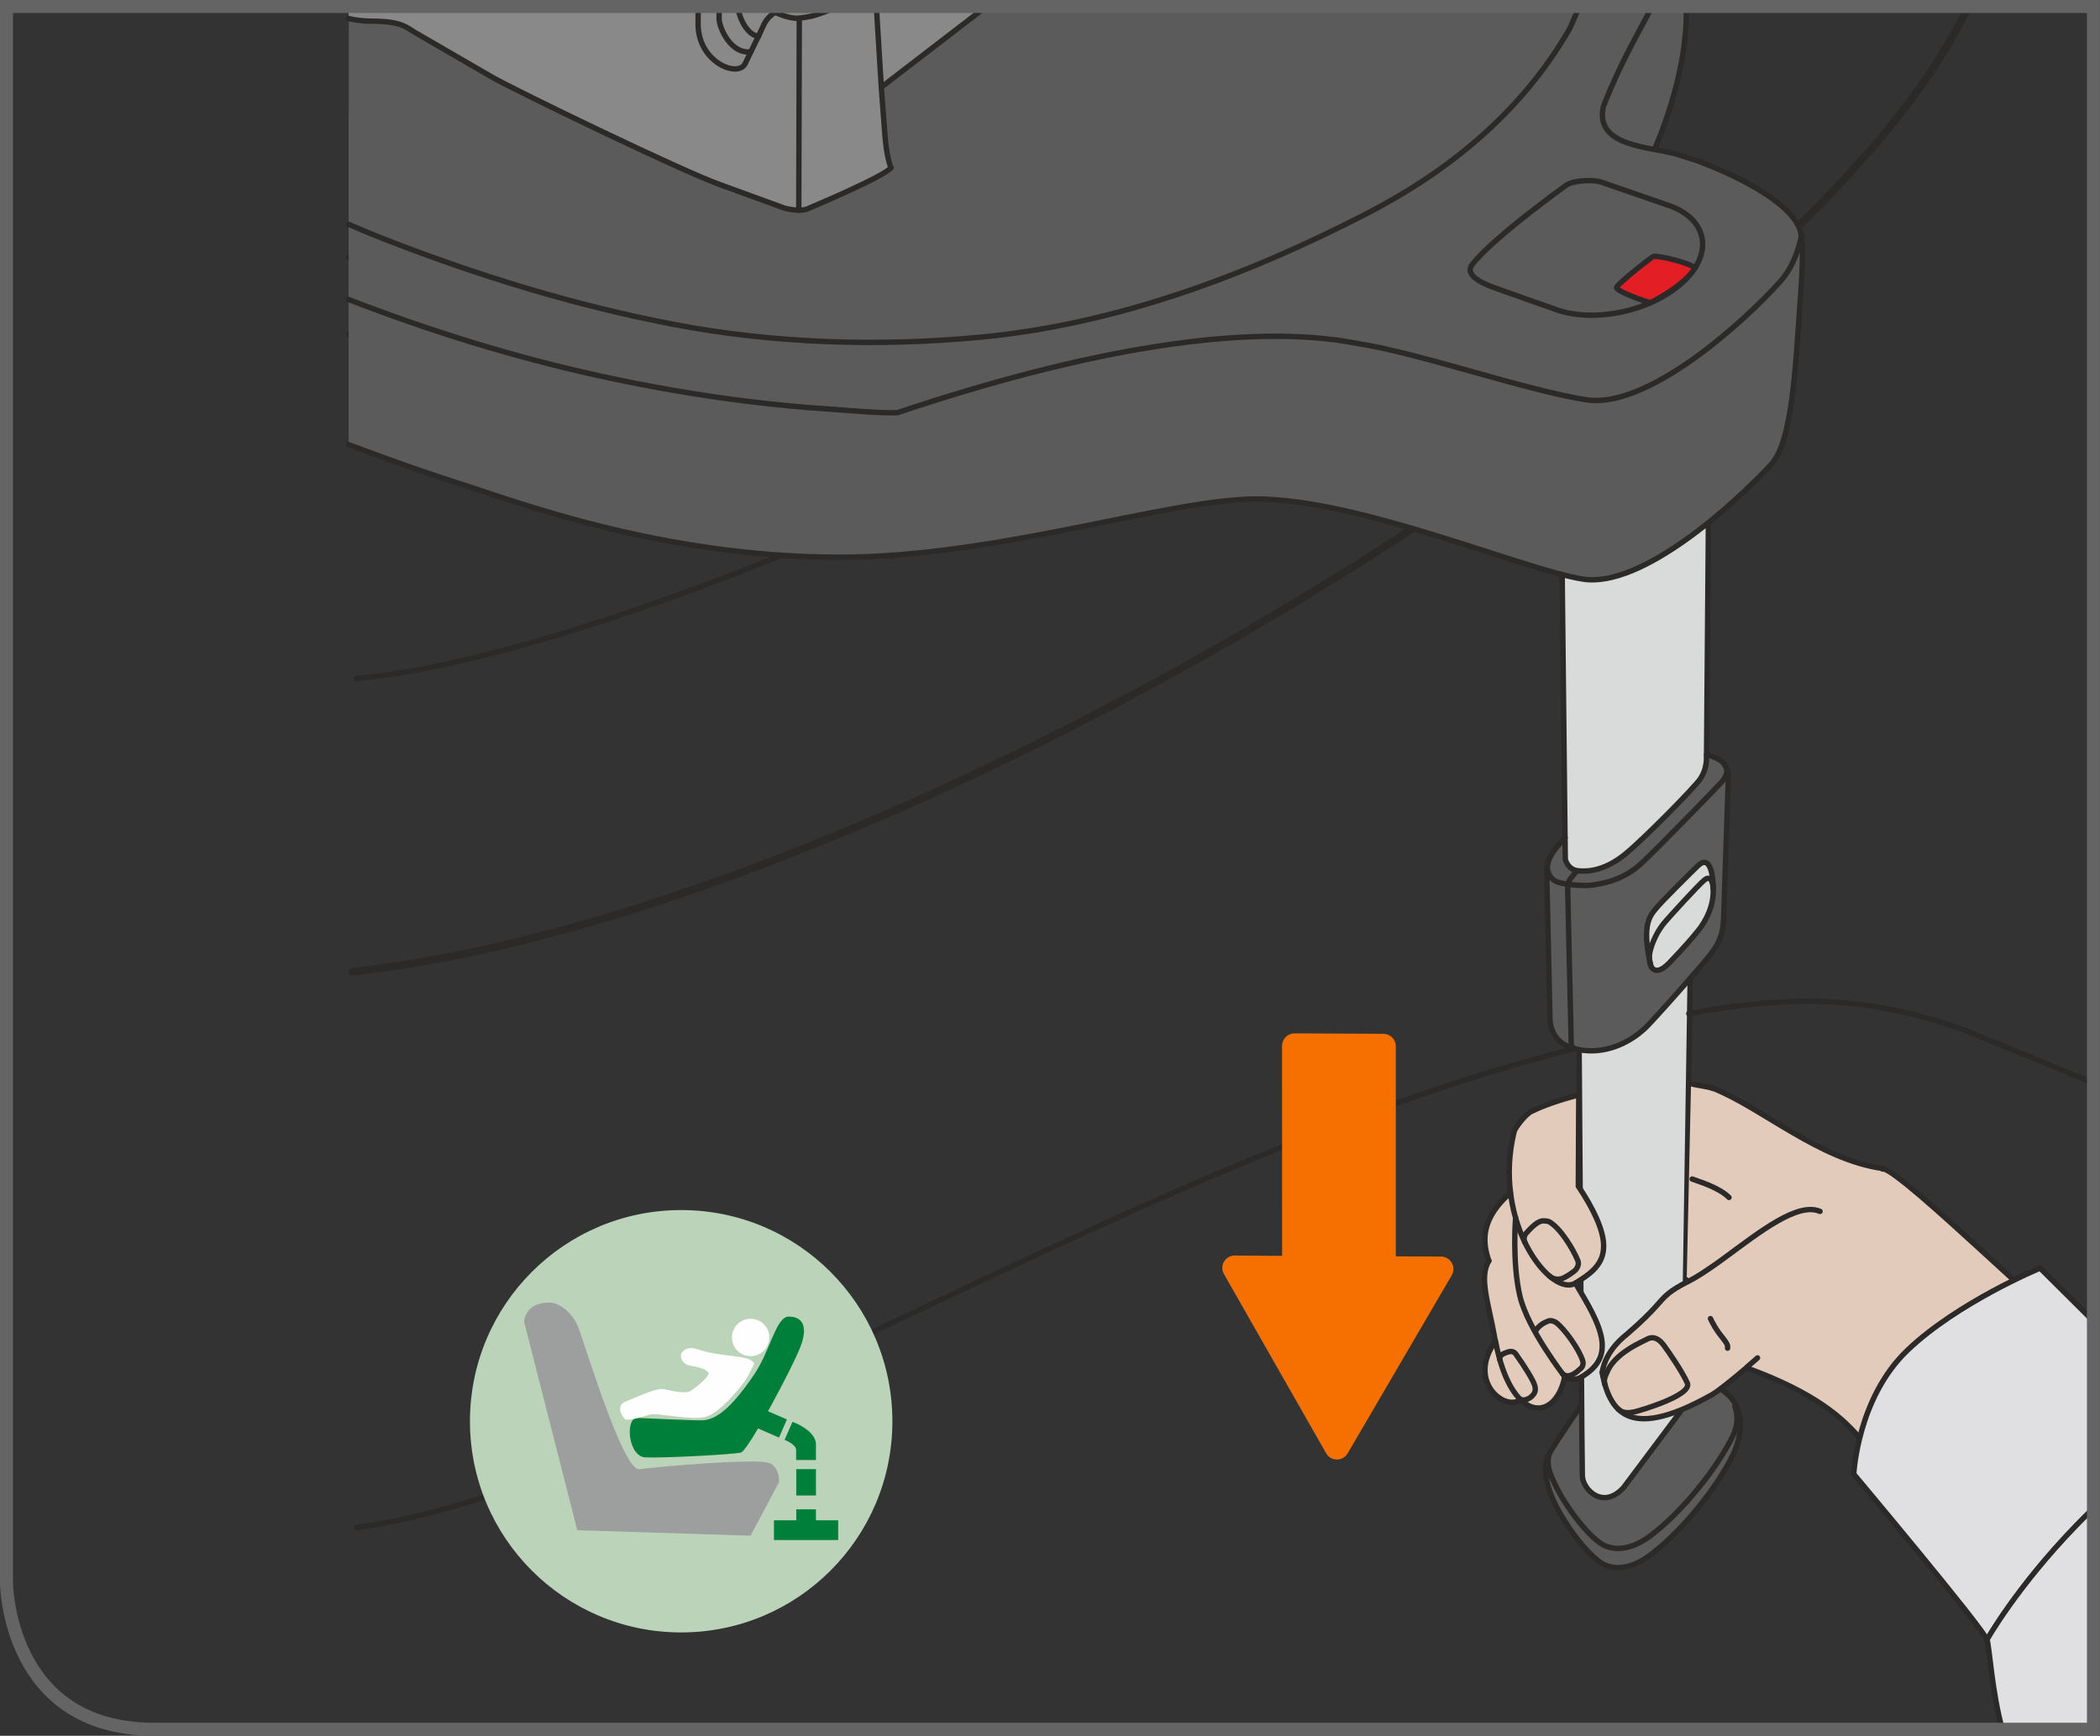 <?xml version="1.0" encoding="UTF-8"?>
<!DOCTYPE svg PUBLIC "-//W3C//DTD SVG 1.1//EN" "http://www.w3.org/Graphics/SVG/1.1/DTD/svg11.dtd">
<!-- Creator: CorelDRAW 2017 -->
<svg xmlns="http://www.w3.org/2000/svg" xml:space="preserve" width="29.723mm" height="24.572mm" version="1.1" style="shape-rendering:geometricPrecision; text-rendering:geometricPrecision; image-rendering:optimizeQuality; fill-rule:evenodd; clip-rule:evenodd"
viewBox="0 0 327.5 270.74"
 xmlns:xlink="http://www.w3.org/1999/xlink">
 <rect x="0" y="0" width="327.5" height="270.74" fill="#333333" stroke="none"/>
 <defs>
  <style type="text/css">
   <![CDATA[
    .str5 {stroke:#646464;stroke-width:2.03;stroke-miterlimit:4}
    .str3 {stroke:#2B2A29;stroke-width:0.84;stroke-miterlimit:4}
    .str2 {stroke:#2B2A29;stroke-width:0.84;stroke-linecap:round;stroke-miterlimit:4}
    .str1 {stroke:#2B2A29;stroke-width:1.19;stroke-linecap:round;stroke-linejoin:round;stroke-miterlimit:10}
    .str0 {stroke:#2B2A29;stroke-width:0.84;stroke-linecap:round;stroke-linejoin:round;stroke-miterlimit:10}
    .str4 {stroke:#2B2A29;stroke-width:0.84;stroke-linecap:round;stroke-linejoin:round;stroke-miterlimit:4}
    .fil0 {fill:none;fill-rule:nonzero}
    .fil10 {fill:#FEFEFE;fill-rule:nonzero}
    .fil2 {fill:#D9DADA;fill-rule:nonzero}
    .fil9 {fill:#9D9E9E;fill-rule:nonzero}
    .fil3 {fill:#898989;fill-rule:nonzero}
    .fil1 {fill:#5B5B5B;fill-rule:nonzero}
    .fil4 {fill:#E31E24;fill-rule:nonzero}
    .fil5 {fill:#E2CBBA;fill-rule:nonzero}
    .fil6 {fill:#E0E0E2;fill-rule:nonzero}
    .fil7 {fill:#BBD4B9;fill-rule:nonzero}
    .fil8 {fill:#007F3A;fill-rule:nonzero}
    .fil11 {fill:#F57000;fill-rule:nonzero}
   ]]>
  </style>
 </defs>
 <g id="Слой_x0020_1">
  <path class="fil0 str0" d="M55.55 105.84c51.66,-4.75 176.98,-66.32 195.2,-99.11"/>
  <path class="fil0 str1" d="M54.95 151.56c87.04,-9.5 227.91,-98.06 251.96,-150.55"/>
  <path class="fil0 str0" d="M55.55 238.26c47.12,-6.06 133.11,-65.2 203.61,-77.58"/>
  <path class="fil1" d="M261.49 213.18c1.9,0.43 5.23,1.99 7.85,4.23 0.64,0.54 1.1,1.17 1.43,1.85l-0.21 0.07c0.69,2.02 0.18,3.64 -0.32,4.66 -2.49,5.1 -7.96,11.9 -12.86,15.56 -2.44,1.83 -4.91,2.47 -7.06,1.57 -2.15,-0.9 -6.14,-5.87 -8,-9.97 -0.48,-1.04 -1.25,-2.58 -0.71,-4.41 0.55,-1.07 4.71,-7.51 5.36,-8.18l14.51 -5.38z"/>
  <path class="fil1" d="M270.29 226.88c-2.5,5.14 -7.99,11.98 -12.91,15.65 -2.45,1.83 -4.93,2.49 -7.1,1.56 -2.14,-0.91 -6.15,-5.94 -8.02,-10.07 -1.84,-4.07 -1.2,-6.23 -0.64,-7.3 -0.54,1.82 0.22,3.37 0.71,4.41 1.86,4.1 5.85,9.07 8,9.98 2.15,0.9 4.62,0.26 7.06,-1.57 4.9,-3.67 10.36,-10.47 12.85,-15.57 0.49,-1.01 1.01,-2.63 0.32,-4.65l0.21 -0.07c1.14,2.35 0.63,5.34 -0.48,7.62z"/>
  <path class="fil0 str0" d="M247.86 217.49c-0.65,0.66 -5.69,8.16 -6.24,9.24 -0.56,1.07 -1.2,3.22 0.64,7.3 1.87,4.13 5.88,9.15 8.02,10.06 2.17,0.93 4.64,0.28 7.1,-1.56 4.91,-3.67 10.41,-10.51 12.9,-15.66 1.11,-2.28 1.63,-5.27 0.48,-7.62 -0.32,-0.68 -0.79,-1.31 -1.43,-1.85 -2.62,-2.24 -5.95,-3.8 -7.85,-4.23l-0.01 0"/>
  <path class="fil0 str0" d="M241.62 226.73c-0.54,1.83 0.23,3.37 0.71,4.41 1.86,4.1 5.85,9.08 7.99,9.97 2.15,0.9 4.62,0.26 7.07,-1.57 4.89,-3.66 10.36,-10.46 12.85,-15.56 0.49,-1.01 1.01,-2.63 0.32,-4.65"/>
  <path class="fil2" d="M263.59 152.59c-2.69,3.09 -6.24,7.06 -7.1,7.85 -2.71,2.5 -6.46,4 -10.22,3.3l0.42 59.22 0.07 7.21c0.04,2.18 3.53,5.03 6.73,1.48l8.78 -11.73c0.56,-0.72 0.37,-3.59 0.34,-5.75l0.09 -3.49 0.9 -58.08zm2.95 -84.71l-0.4 49.81 -0.03 1.05c-0.13,1.22 -0.45,2.01 -0.99,2.81 -0.87,1.26 -8.64,9.21 -11.7,11.71 -3.06,2.49 -5.68,2.75 -7.33,2.57 -0.07,-0.01 -0.14,-0.02 -0.22,-0.03 -1.46,-0.29 -1.76,-1.77 -1.76,-1.77l-0.05 -3.34 -0.54 -50.03 23.01 -12.78z"/>
  <path class="fil1" d="M244.91 137.97c0,0 2.14,0.24 3.29,0.09 1.16,-0.16 4.8,-0.59 7.75,-3.36 2.95,-2.76 12,-12.11 12.5,-12.69 0.53,-0.6 1.24,-1.6 0.62,-2.59 0.49,0.75 0.52,1.56 0.49,1.9l-0.75 21.91c-0.1,2.81 -0.92,4.21 -2.17,5.79 -0.44,0.54 -1.62,1.93 -3.04,3.57 -2.69,3.09 -6.24,7.06 -7.1,7.85 -2.71,2.5 -6.46,4 -10.22,3.3 -0.22,-0.04 -0.43,-0.09 -0.65,-0.14l-0.01 -0.01c-0.5,-0.14 -0.57,-0.7 -0.57,-0.7l-0.56 -23.96c-0.01,-0.31 0,-0.59 0.03,-0.84l0.39 -0.12z"/>
  <path class="fil1" d="M246.09 135.83c1.64,0.18 4.26,-0.08 7.33,-2.57 3.06,-2.49 10.83,-10.44 11.7,-11.7 0.54,-0.8 0.86,-1.59 0.99,-2.81l0.02 -1.05c0.29,0.1 1.36,0.35 2.12,0.89 0.28,0.19 0.5,0.4 0.66,0.63 0.05,0.07 0.1,0.13 0.14,0.2 0.62,0.99 -0.08,1.99 -0.61,2.59 -0.51,0.58 -9.56,9.92 -12.5,12.69 -2.95,2.77 -6.58,3.2 -7.74,3.36 -1.15,0.15 -3.29,-0.08 -3.29,-0.08l-0.39 0.12c0.06,-0.42 0.18,-0.76 0.42,-1.06l0.87 -1.06 0.06 -0.18c0.07,0.02 0.14,0.03 0.22,0.04z"/>
  <path class="fil1" d="M244.94 137.02c-0.24,0.3 -0.36,0.64 -0.42,1.06 -0.03,0.25 -0.04,0.52 -0.03,0.84l0.55 23.96c0,0 0.07,0.56 0.57,0.71 -0.17,-0.05 -0.33,-0.09 -0.49,-0.14 -2.45,-0.76 -3.38,-2.78 -3.4,-4.58l-0.51 -23.01c0.02,-2.57 2.34,-4.51 2.87,-5.17l0.05 3.33c0,0 0.3,1.48 1.76,1.77l-0.07 0.18 -0.87 1.05z"/>
  <path class="fil0 str0" d="M243.53 80.65l0.54 50.03 0.04 3.33c0,0 0.3,1.48 1.76,1.77 0.07,0.02 0.14,0.03 0.22,0.04 1.65,0.18 4.26,-0.08 7.33,-2.57 3.06,-2.5 10.84,-10.44 11.7,-11.71 0.54,-0.8 0.86,-1.59 0.99,-2.81l0.03 -1.05 0.4 -49.81"/>
  <path class="fil0 str0" d="M268.92 119.22c-0.16,-0.23 -0.38,-0.44 -0.66,-0.63 -0.77,-0.54 -1.83,-0.79 -2.12,-0.89"/>
  <path class="fil0 str0" d="M245.62 163.59c0.22,0.05 0.44,0.11 0.65,0.14 3.77,0.7 7.52,-0.8 10.22,-3.3 0.86,-0.78 4.41,-4.76 7.1,-7.84 1.42,-1.64 2.6,-3.03 3.04,-3.57 1.24,-1.57 2.07,-2.97 2.17,-5.79l0.74 -21.91c0.03,-0.33 0,-1.15 -0.48,-1.9"/>
  <path class="fil0 str0" d="M244.08 130.68c-0.53,0.66 -2.85,2.6 -2.87,5.17l0.51 23.01c0.02,1.8 0.95,3.81 3.4,4.57 0.17,0.05 0.33,0.1 0.49,0.14"/>
  <path class="fil0 str0" d="M245.81 135.97l-0.87 1.05c-0.24,0.3 -0.36,0.65 -0.42,1.07 -0.03,0.25 -0.04,0.52 -0.03,0.84l0.55 23.96c0,0 0.07,0.56 0.56,0.7l0.01 0"/>
  <path class="fil0 str0" d="M268.92 119.22c0.05,0.07 0.1,0.13 0.14,0.2 0.61,1 -0.09,1.99 -0.61,2.6 -0.51,0.58 -9.56,9.92 -12.51,12.68 -2.94,2.77 -6.58,3.2 -7.74,3.36 -1.15,0.16 -3.29,-0.08 -3.29,-0.08l-1.23 -0.21c-2.22,-0.25 -2.53,-2.29 -2.3,-3.08"/>
  <path class="fil0 str0" d="M246.27 163.73l0.42 59.22 0.08 7.21c0.04,2.18 3.24,5.4 6.44,1.85l8.78 -11.72c0.56,-0.72 0.65,-3.96 0.62,-6.12l0.08 -3.49 0.9 -58.08"/>
  <path class="fil1" d="M54.36 2.46l1.64 0.73c0.6,0.07 1.26,0.12 1.94,0.12 4.7,0 5.4,0.97 6.74,1.75 0,0 8.77,5.08 12.04,6.97 3.27,1.89 29.75,14.75 35.8,16.86l9.76 3.56c0,0 0.8,0.33 1.96,0.33 0.61,0 1.53,-0.07 1.99,-0.33l11.8 -5.35 0.92 -0.92c-0.85,-0.85 -0.92,-3.03 -0.92,-3.03l-0.58 -9.54 16.38 -12.59 109.05 0c0.06,0.14 0.1,0.28 0.12,0.42 0.69,5.84 -4.95,22.36 -4.95,22.36 -1.43,-0.53 -26.69,-2.31 -27.17,-1.82l-29.53 21.75 -9.79 1.41c-17.29,11.97 -56.54,15.92 -114.51,-3.07 -5.72,-1.87 -13.5,-4.57 -22.66,-8.51l0 -31.1z"/>
  <path class="fil1" d="M276.61 64.74c-1.31,4.02 -3.63,7.56 -5.84,10.3l-8.7 10.2c1.38,-1.52 -13.18,6.88 -21.49,3.82 0,0 -3.8,-1.45 -9.74,-3.76 -5.16,-2.04 -11.92,-4.7 -19.19,-7.63 -13.66,-5.5 -29.05,-11.97 -38.61,-16.71 4.74,-1.77 7.75,-3.17 8.28,-3.49l8.29 -11.12 -0.07 -1.48c0.24,0 0.46,0 0.68,0.02 0.5,0.02 0.99,0.12 1.31,0.24l57.43 24.93c2.81,1.02 9.57,2.83 13.33,-0.99l17.34 -19.89 -3.03 15.55z"/>
  <path class="fil3" d="M138.02 27.09l-11.8 5.35c-0.46,0.27 -1.04,0.34 -1.65,0.34l0.05 -1.09 0 -27.4 -0.19 -1.45c0.77,-0.07 1.6,-0.19 2.32,-0.36 0.75,-0.18 2.28,-0.72 3.89,-1.47l6.03 0 0.76 12.59 0.58 9.54c0,0 0.07,2.18 0.92,3.03l-0.63 0.63 -0.3 0.3z"/>
  <polygon class="fil3" points="136.67,1.01 137.44,13.6 153.82,1.01 "/>
  <path class="fil3" d="M122.22 1.01l-1.59 1.08c0,0 -1.02,0.65 -1.53,1.81 -0.05,0.12 -0.39,0.82 -0.8,1.72 -1.38,0 -2.71,-2.06 -3.07,-3.78l1.13 -0.84 5.87 0z"/>
  <path class="fil3" d="M115.08 1.01c0.01,0.26 0.06,0.55 0.14,0.84 0.36,1.72 1.69,3.78 3.07,3.78 -0.39,0.75 -0.8,1.65 -1.19,2.44 -3.2,0.44 -4.97,-3.85 -4.97,-5.11l0 -1.95 2.94 0z"/>
  <path class="fil3" d="M116.36 1.01l-1.13 0.84c-0.08,-0.29 -0.13,-0.58 -0.14,-0.84l1.27 0zm-4.21 0l0 1.95c0,1.26 1.76,5.55 4.96,5.11 -0.53,1.09 -0.97,1.99 -0.97,1.99 -1.28,2.04 -7.27,-0.46 -7.27,-6.3l0 -2.75 3.27 0z"/>
  <path class="fil3" d="M130.64 1.01c-1.61,0.75 -3.14,1.29 -3.89,1.47 -0.72,0.17 -1.54,0.29 -2.32,0.36l0.2 1.45 0 27.4 -0.05 1.09c-1.16,0 -2.3,-0.34 -2.3,-0.34l-9.76 -3.56c-6.06,-2.11 -32.53,-14.97 -35.8,-16.86 -3.27,-1.89 -12.03,-6.98 -12.03,-6.98 -1.33,-0.77 -2.04,-1.74 -6.74,-1.74 -0.68,0 -1.33,-0.05 -1.94,-0.12 -0.57,-0.07 -1.12,-0.17 -1.64,-0.3l0 -1.87 54.52 0 0 2.75c0,5.84 5.98,8.33 7.26,6.3 0,0 0.44,-0.9 0.97,-1.99 0.38,-0.8 0.8,-1.69 1.19,-2.44 0.41,-0.89 0.75,-1.6 0.8,-1.72 0.5,-1.17 1.52,-1.82 1.52,-1.82l1.59 -1.08 8.42 0z"/>
  <path class="fil1" d="M189.45 38.13c0.19,0.2 0.4,0.5 0.44,0.91l0.38 4.84c0,0 -0.01,0.26 -0.02,0.52l-0.8 -6.27z"/>
  <path class="fil1" d="M189.62 46.35l-8.28 11.12c-0.54,0.32 -3.54,1.72 -8.29,3.49 -9.91,3.71 -27.47,9.01 -45.81,9.42 -22.2,0.5 -48.91,-7.73 -72.88,-18.24l0 -12.02c7.98,3.36 14.8,5.75 19.98,7.44 59.16,19.38 95.91,9.9 113.56,-2.3 0.32,-0.24 0.97,-0.37 1.65,-0.39l0.07 1.48z"/>
  <path class="fil0 str0" d="M279.64 49.19l-17.35 19.89c-3.75,3.83 -10.51,2.01 -13.32,0.99l-57.44 -24.93c-0.32,-0.12 -0.8,-0.22 -1.31,-0.24 -0.22,-0.03 -0.44,-0.03 -0.68,-0.03 -0.68,0.03 -1.33,0.15 -1.64,0.39 -17.66,12.21 -54.41,21.68 -113.57,2.3 -5.18,-1.7 -11.99,-4.08 -19.98,-7.45"/>
  <path class="fil0 str0" d="M189.62 46.35l-8.28 11.12c-0.54,0.32 -3.54,1.72 -8.29,3.49 -9.91,3.71 -27.47,9.01 -45.81,9.42 -22.2,0.5 -48.91,-7.73 -72.88,-18.24"/>
  <path class="fil0 str0" d="M280.19 36.27c-0.77,-1.89 -2.11,-1.96 -4.31,-0.46 -3.54,2.35 -12.11,13.47 -14.71,17.18 -2.06,2.93 -3.2,6.88 -4.34,14.46"/>
  <line class="fil0 str0" x1="255.89" y1="74.99" x2="254.01" y2= "88.99" />
  <path class="fil0 str0" d="M122.22 1.01l-1.59 1.08c0,0 -1.02,0.65 -1.53,1.81 -0.05,0.12 -0.39,0.82 -0.8,1.72 -0.39,0.75 -0.8,1.64 -1.19,2.44 -0.53,1.09 -0.97,1.99 -0.97,1.99 -1.29,2.04 -7.27,-0.46 -7.27,-6.3l0 -2.75"/>
  <path class="fil0 str0" d="M138.94 26.17c-0.74,-2.08 -0.87,-4.29 -1.04,-6.48 -0.12,-1.64 -0.24,-3.28 -0.37,-4.93 -0.03,-0.39 -0.07,-0.78 -0.09,-1.17l-0.77 -12.59"/>
  <path class="fil0 str0" d="M138.94 26.17c-1.01,1.36 -12.71,6.27 -12.71,6.27 -0.47,0.27 -1.05,0.34 -1.65,0.34 -1.16,0 -2.3,-0.34 -2.3,-0.34l-9.76 -3.56c-6.06,-2.11 -32.53,-14.97 -35.8,-16.86 -3.27,-1.89 -12.04,-6.98 -12.04,-6.98 -1.33,-0.77 -2.03,-1.74 -6.74,-1.74 -0.68,0 -1.33,-0.05 -1.94,-0.12 -0.58,-0.07 -1.12,-0.17 -1.64,-0.3"/>
  <path class="fil0 str0" d="M120.91 1.9c0.65,0.36 2.38,1.01 3.52,0.94 0.77,-0.07 1.6,-0.19 2.32,-0.37 0.74,-0.18 2.27,-0.72 3.88,-1.46"/>
  <line class="fil0 str0" x1="124.65" y1="2.93" x2="124.57" y2= "32.79" />
  <path class="fil0 str0" d="M112.15 1.01l0 1.95c0,1.26 1.77,5.55 4.96,5.11"/>
  <path class="fil0 str0" d="M115.08 1.01c0.01,0.26 0.06,0.55 0.15,0.84 0.36,1.72 1.7,3.78 3.08,3.78"/>
  <line class="fil0 str0" x1="115.22" y1="1.85" x2="116.36" y2= "1.01" />
  <line class="fil0 str0" x1="137.44" y1="13.6" x2="153.82" y2= "1.01" />
  <path class="fil1" d="M251.35 10.91c-1.19,4.38 -2.65,9.02 -1.03,9.54l14.32 4.62c0,0 13.06,4.56 15.86,10.24 0.83,1.69 0.67,5.78 0.23,11.85 -0.71,9.9 -1.22,21.74 -4.48,25.25 -5.81,6.25 -20.17,19.34 -29.36,17.93 -9.18,-1.41 -34.88,-12.5 -50.94,-12.5 -13.74,0 -40.38,9.25 -65,9.09 -23.62,0.11 -44.92,-6.14 -76.58,-17.69l0 -52.29c21.45,9.77 40.38,18.65 47.31,22.6l149.68 -28.62z"/>
  <path class="fil0 str2" d="M257.63 1.01c-2.14,4.25 -4.74,8.37 -7.56,15.54 -1.54,6.49 7.62,6.29 11.65,7.57l2.92 0.94c0,0 13.06,4.57 15.86,10.24 0.84,1.69 0.67,5.78 0.23,11.85 -0.71,9.9 -1.22,21.74 -4.48,25.25 -5.81,6.25 -20.17,19.34 -29.36,17.93 -9.18,-1.42 -34.88,-12.5 -50.94,-12.5 -13.75,0 -40.38,9.08 -65,9.08 -27.91,0 -50.73,-8.78 -59.62,-11.59 -4.77,-1.51 -10.56,-3.57 -16.97,-5.97m0 -34.37c1.78,0.78 3.58,1.53 5.39,2.24 14.58,5.71 29.94,10.44 45.33,13.38 15.65,2.98 31.99,3.49 47.84,1.99 21.02,-1.99 41.33,-9.55 60,-19.16 13.03,-6.7 24.2,-15.84 31.66,-28.59 0.56,-0.96 1.1,-2.52 1.75,-3.84"/>
  <path class="fil0 str2" d="M280.92 36.87c-0.6,2.75 -1.59,5.15 -3.27,7.02 -5.87,6.55 -20.78,19.93 -30.24,18.47 -9.47,-1.46 -26.32,-7.38 -35.7,-8.78 -17.02,-3.37 -42.37,0.93 -71.76,10.79 -2.86,0.09 -7.49,-0.35 -10.75,-0.57 -4.12,-0.27 -8.25,-0.67 -12.35,-1.17 -7.91,-0.97 -15.77,-2.34 -23.55,-4.05 -13.28,-2.93 -26.27,-6.96 -38.95,-11.87"/>
  <path class="fil0 str2" d="M244.09 29.02c0.8,-0.8 4.05,-1.12 5.65,-0.61l10.67 3.69c2.62,0.95 4.47,2.61 4.98,4.79 1.09,4.62 -4.26,9.83 -11.95,11.65 -3.73,0.88 -7.33,0.8 -10.16,-0.05 -3.32,-1.18 -6.66,-2.32 -9.96,-3.52 -1.04,-0.37 -5.21,-1.79 -3.72,-3.71 3.2,-4.16 14.48,-12.24 14.48,-12.24z"/>
  <path class="fil4" d="M257.37 47.22c-2.93,-0.89 -5.3,-2.01 -5.27,-2.34 0,-0.54 5.55,-4.84 5.75,-4.89 1.45,-0.07 5.99,1.17 6.49,1.83 -1.96,3.01 -6.96,5.39 -6.96,5.39z"/>
  <path class="fil0 str2" d="M257.37 47.22c-2.93,-0.89 -5.3,-2.01 -5.27,-2.34 0,-0.54 5.55,-4.84 5.75,-4.89 1.45,-0.07 5.99,1.17 6.49,1.83 -1.96,3.01 -6.96,5.39 -6.96,5.39z"/>
  <path class="fil0 str3" d="M258 23.32c0,0 5.32,-11.49 4.97,-22.3"/>
  <path class="fil2" d="M260.34 150.17c-2.21,2.3 -2.94,0.64 -3.02,0.05 0,0 -0.18,-0.68 -0.13,-1.06 0.3,-2.07 1.39,-3.99 2.21,-5.03 0.71,-0.9 5.62,-6.25 6.43,-6.88 0.61,-0.49 1.01,-0.25 1.25,0.53 0.56,3.29 -1.27,6.13 -2.15,7.25 -0.88,1.12 -2.37,2.83 -4.59,5.14z"/>
  <path class="fil0 str0" d="M267.08 137.78c0.56,3.29 -1.27,6.13 -2.15,7.25 -0.88,1.11 -2.36,2.83 -4.59,5.14 -2.22,2.3 -2.94,0.64 -3.02,0.05 0,0 -0.11,-0.38 -0.1,-1.18"/>
  <path class="fil2" d="M257.32 148.67c0,0 8.54,-14.03 9.65,-11.06 -0.07,0.19 0.19,-3.93 -1.52,-3.01 -0.48,0.11 -7.24,7.09 -7.35,7.39 -0.11,0.3 -1.89,1.97 -0.78,6.68z"/>
  <path class="fil0 str0" d="M257.23 148.89c0.35,-1.97 1.38,-3.77 2.17,-4.77 0.71,-0.9 5.62,-6.25 6.43,-6.88 0.61,-0.49 1.01,-0.25 1.24,0.53 0.08,0.22 0.09,0.66 0.14,0.97"/>
  <path class="fil0 str0" d="M257.45 150.6c-1.57,-6.6 0.05,-7.95 0.84,-8.94 0.71,-0.9 5.81,-5.98 6.56,-6.67 2.2,-2.03 2.35,3.02 2.31,3.34"/>
  <path class="fil5" d="M249.86 214.08c1.29,7 4.99,10.27 17.1,3.47 1.05,-0.61 3.04,-2.21 5.47,-4.28l0.14 0.14c21.17,7.8 17.38,15.59 26.47,19.95 8.8,4.21 3.13,-1.55 4.23,-1.91 6.98,-2.5 19.86,-1.45 23.21,-9.51l0 -10.17c-0.17,-0.65 -0.36,-1.33 -0.59,-2.03 -3.3,-1.31 -29.12,-27.01 -32.24,-27.44 0,0 -0.03,0 -0.03,-0.03 -9.98,-1.4 -18.93,-9.55 -26.47,-12.5l-0.05 -0.02c-0.55,-0.2 -2.86,-0.56 -3.38,-0.7l-0.66 29.93c-0.28,0.17 0.8,0.6 0.54,0.75 -1.77,0.89 -2.72,1.49 -3.41,2.06 -1.61,1.29 -1.86,2.56 -7.83,7.49l-2.49 4.82z"/>
  <path class="fil5" d="M249.89 209.72l-0.02 0c-0.08,-2.41 -1.6,-5.26 -3.58,-8.56 -0.18,-0.35 -0.37,-0.68 -0.59,-1.03 2.24,-1.35 4.02,-2.68 4.35,-4.99 0.2,-1.35 -0.11,-2.99 -1.08,-5.18 -0.63,-1.41 -1.54,-3.05 -2.81,-4.94l0.07 -14.24c-2.92,0.74 -5.55,1.67 -7.42,2.59 -0.88,0.43 -2.51,2.51 -2.66,3.13 -0.82,3.39 -0.93,6.62 -0.56,9.54 -4.31,3.75 -4.57,7.21 -3.36,10.6 -1.6,2.64 -0.07,6.54 0.96,12.3 0.03,0.09 0.05,0.17 0.05,0.29 -4.48,6.22 1.47,10.94 3.9,9.09l0 -0.03c2.82,2.78 6.02,0.99 6.92,-3.56 0.66,0.55 1.15,0.79 1.44,0.67 0.67,-0.32 1.23,-0.64 1.73,-0.99l0 0.03 2.69 -4.71z"/>
  <path class="fil0 str4" d="M237.11 218.32c-2.43,1.85 -8.38,-2.87 -3.91,-9.09"/>
  <path class="fil0 str4" d="M283.84 188.95c-3.5,-1.52 -9.49,3.27 -14.78,7.15 -1.63,1.2 -3.24,2.32 -4.64,3.15 -0.29,0.17 -0.57,0.32 -0.83,0.46 -1.77,0.89 -2.73,1.49 -3.41,2.06 -1.46,1.18 -1.81,2.32 -6.33,6.22 -0.46,0.4 -3.44,2.56 -3.99,6.09"/>
  <path class="fil0 str4" d="M249.86 214.08c1.29,7 4.99,10.27 17.1,3.47 1.05,-0.61 3.04,-2.21 5.47,-4.28l0 -0.03c0.52,-0.46 1.09,-0.92 1.66,-1.44"/>
  <path class="fil0 str4" d="M325.89 209.74c0.23,0.7 0.42,1.38 0.59,2.03m0 10.17c-3.35,8.06 -16.22,7.01 -23.2,9.51 -1.1,0.36 4.56,6.12 -4.24,1.91 -9.09,-4.36 -5.3,-12.15 -26.47,-19.94"/>
  <path class="fil0 str4" d="M243.95 214.64c0.03,0.04 0.05,0.06 0.08,0.09 0.37,0.38 1.16,0.54 1.45,0.41 0.66,-0.02 1.22,-0.38 1.72,-0.73 1.99,-1.33 2.73,-2.91 2.67,-4.69 -0.08,-2.41 -1.6,-5.26 -3.58,-8.55 -0.19,-0.35 -0.37,-0.67 -0.59,-1.03"/>
  <path class="fil0 str4" d="M235.56 186.05c-4.31,3.75 -4.57,7.22 -3.37,10.6"/>
  <path class="fil0 str4" d="M269.64 186.77c-1.66,-1.66 -5.07,-2.58 -5.74,-2.87"/>
  <path class="fil0 str4" d="M266.75 205.67c0.43,0.91 0.86,1.6 1.27,2.18 0.34,0.46 0.63,0.83 0.88,1.14 0.38,0.49 0.58,0.84 0.52,1.29"/>
  <path class="fil0 str4" d="M250.31 216.01c-0.35,-0.81 0.28,-1.84 0.28,-1.87 1.1,-3.07 5.61,-4.88 6.27,-5.26 0.67,-0.38 1.57,-0.4 2.55,0.86 0.92,1.24 2.98,4.28 3.73,5.97 0.87,1.98 -7.86,4.41 -7.86,4.41 -1.05,0.28 -2.15,0.42 -2.93,-0.35"/>
  <path class="fil0 str4" d="M239.41 207.68c0.55,-0.91 1.27,-1.33 2.04,-1.63 0.43,-0.17 1.03,0.08 1.26,0.26 1.33,1.01 3.57,4.17 4.12,5.95 0.13,0.44 0.03,1.01 -0.49,1.33 0,0 -1.68,1.74 -2.69,0.64"/>
  <path class="fil0 str4" d="M237.82 193.8c-0.4,-0.77 0.18,-1.44 0.18,-1.44 0.91,-1.03 1.75,-1.79 2.51,-1.93 0.18,-0.04 0.92,0.04 1.07,0.12 1.79,0.99 3.77,4.33 4.48,6.05 0.33,0.8 -0.33,1.56 -0.71,1.78 0,0 -1.05,0.82 -1.78,1.05 -0.49,0.16 -1.3,0.17 -1.89,-0.37"/>
  <path class="fil0 str4" d="M232.2 196.65c-1.6,2.63 -0.06,6.54 0.96,12.29 0.02,0.09 0.05,0.18 0.04,0.29l0.04 0c0.87,4.63 2.33,7.56 3.87,9.06 2.82,2.79 6.01,0.99 6.92,-3.56 0,0 -5.79,-7.38 -7.01,-12.63 -1.22,-5.25 -0.66,-12.16 -0.66,-12.16"/>
  <path class="fil0 str4" d="M237.11 218.29c1.06,0.36 2.14,-0.65 2.28,-1.26 0.06,-0.29 0.05,-0.58 -0.04,-0.91 -0.23,-0.85 -1.62,-3.05 -3.01,-5 -0.44,-0.47 -0.93,-0.39 -1.81,0 0,0 -0.82,0.36 -0.64,0.95"/>
  <line class="fil0 str4" x1="293.62" y1="182.35" x2="293.62" y2= "182.27" />
  <path class="fil0 str4" d="M308.11 240.51c-0.16,-5.9 -3.48,-5.69 -6.68,-7.2 -1.64,-0.75 -3.24,-1.97 -4.4,-4.72"/>
  <path class="fil0 str4" d="M267.09 169.74c-0.54,-0.2 -2.86,-0.55 -3.37,-0.7"/>
  <path class="fil0 str4" d="M325.89 209.74c-3.3,-1.32 -29.11,-27.02 -32.24,-27.45 0,0 -0.03,0 -0.03,-0.03 -9.98,-1.4 -18.93,-9.55 -26.47,-12.51"/>
  <line class="fil0 str4" x1="267.09" y1="169.74" x2="267.14" y2= "169.76" />
  <line class="fil0 str4" x1="325.95" y1="209.72" x2="325.93" y2= "209.7" />
  <path class="fil0 str4" d="M245.69 200.13c2.23,-1.34 4.02,-2.68 4.35,-4.99 0.19,-1.34 -0.11,-2.99 -1.09,-5.18 -0.63,-1.41 -1.53,-3.05 -2.81,-4.94l0.07 -14.23c-2.93,0.74 -5.55,1.66 -7.42,2.59 -0.88,0.42 -2.51,2.51 -2.66,3.13 -0.82,3.39 -0.93,6.62 -0.56,9.54 1.16,9.49 7.27,15.83 10.13,14.08z"/>
  <path class="fil6" d="M312.27 269.73c-1.6,-5.62 -1.99,-12.71 -2.39,-13.96 -0.59,-1.78 -20.78,-25.84 -20.78,-25.84 0,0 0.54,-11.84 8.38,-19.33 7.84,-7.49 20.68,-12.8 20.68,-12.8l8.32 8.27 0 63.66 -14.21 0z"/>
  <path class="fil0 str4" d="M312.27 269.73c-1.6,-5.62 -1.99,-12.71 -2.39,-13.96 -0.59,-1.78 -20.78,-25.84 -20.78,-25.84 0,0 0.54,-11.84 8.38,-19.33 7.84,-7.49 20.68,-12.8 20.68,-12.8l8.32 8.27"/>
  <path class="fil0 str4" d="M309.87 255.76c0,0 4.55,-8.15 13.94,-17.85 0.89,-0.92 1.78,-1.81 2.67,-2.66"/>
  <path class="fil0 str0" d="M263.37 158.09c16.44,-3 28.15,-2.7 42.87,2.52l20.24 8.3"/>
  <path class="fil7" d="M139.17 221.69c0,18.19 -14.75,32.93 -32.94,32.93 -18.19,0 -32.94,-14.75 -32.94,-32.93 0,-18.2 14.74,-32.95 32.94,-32.95 18.2,0 32.94,14.75 32.94,32.95z"/>
  <polygon class="fil8" points="130.72,240.21 120.7,240.21 120.7,237.13 130.72,237.13 "/>
  <polygon class="fil8" points="124.18,235.42 127.25,235.42 127.25,239.53 124.18,239.53 "/>
  <polygon class="fil8" points="124.18,229.15 127.25,229.15 127.25,233.26 124.18,233.26 "/>
  <polygon class="fil8" points="121.49,224.23 117.73,222.59 118.96,219.77 122.72,221.4 "/>
  <path class="fil8" d="M123.59 221.77l-1.23 2.81c0,0 1.8,0.69 1.8,1.59l0 1.56 3.09 0 0 -2.44c0,-2.22 -3.66,-3.52 -3.66,-3.52z"/>
  <path class="fil9" d="M81.74 206.18l8.29 32.5 27.02 0.85 4.43 -8.33c0,0 0.24,-2.04 -1.36,-2.95 -1.59,-0.91 -17.78,0.56 -20.4,0.91 -2.62,0.34 -8.65,-20.1 -9.65,-22.41 -0.89,-2.06 -2.88,-3.58 -4.37,-3.58 -3.96,0 -3.96,3.01 -3.96,3.01z"/>
  <path class="fil10" d="M119.98 208.61c0,1.61 -1.31,2.92 -2.92,2.92 -1.62,0 -2.91,-1.31 -2.91,-2.92 0,-1.61 1.29,-2.91 2.91,-2.91 1.61,0 2.92,1.3 2.92,2.91z"/>
  <path class="fil8" d="M123.02 205.36c2.03,0 3.06,1.37 1.84,4.63 -1.22,3.26 -8.17,16.27 -9.31,16.57 -1.15,0.31 -12.09,0.88 -14.89,0.76 -2.73,-0.12 -3.2,-6.16 -1.29,-6.16 0,0 8.99,0.42 10.11,0.38 2.2,-0.07 4.56,-1.89 8.13,-7.14 2.57,-3.8 3.4,-9.05 5.42,-9.05z"/>
  <path class="fil10" d="M106.2 211.2c0,0 0.59,-1.42 2.59,-0.74 3.97,1.35 8.18,0.74 8.82,2.24 0,0 -0.73,1.74 -1.57,2.88 -0.84,1.14 -3.85,4.85 -6.04,5.43 -2.19,0.6 -7.55,-0.72 -8.75,-0.35 -1.22,0.37 -3.04,0.95 -3.69,0.73 -0.38,-0.14 -1.69,-2.12 -0.03,-2.77 1.67,-0.64 4.86,-2.24 6.16,-1.93 1.29,0.31 3.29,0.76 4.07,0.23 0.79,-0.53 3.15,-2.36 2.69,-2.89 -0.46,-0.53 -1.7,-0.84 -2.69,-0.99 -0.98,-0.15 -1.64,-0.75 -1.57,-1.84z"/>
  <path class="fil0 str5" d="M1.01 1.01l0 245.71c0,0 0,23 23,23l302.47 0 0 -268.71 -325.47 0z"/>
  <path class="fil11" d="M226.66 197.94c0,0.34 -0.09,0.68 -0.26,0.98l-16.23 27.77c-0.35,0.6 -0.99,0.97 -1.69,0.96 -0.7,-0 -1.34,-0.38 -1.67,-0.98l-15.93 -27.94c-0.17,-0.3 -0.26,-0.63 -0.26,-0.96 0,-0.34 0.09,-0.68 0.27,-0.98 0.35,-0.6 0.99,-0.96 1.68,-0.96l7.38 0.05 -0.01 -32.75c0,-0.51 0.21,-1.01 0.57,-1.38 0.37,-0.37 0.87,-0.57 1.39,-0.57l13.85 0.07c1.07,0.01 1.93,0.87 1.93,1.94l0 32.77 7.05 0.03c0.7,0 1.34,0.38 1.68,0.98 0.17,0.3 0.26,0.63 0.26,0.96z"/>
 </g>
</svg>
